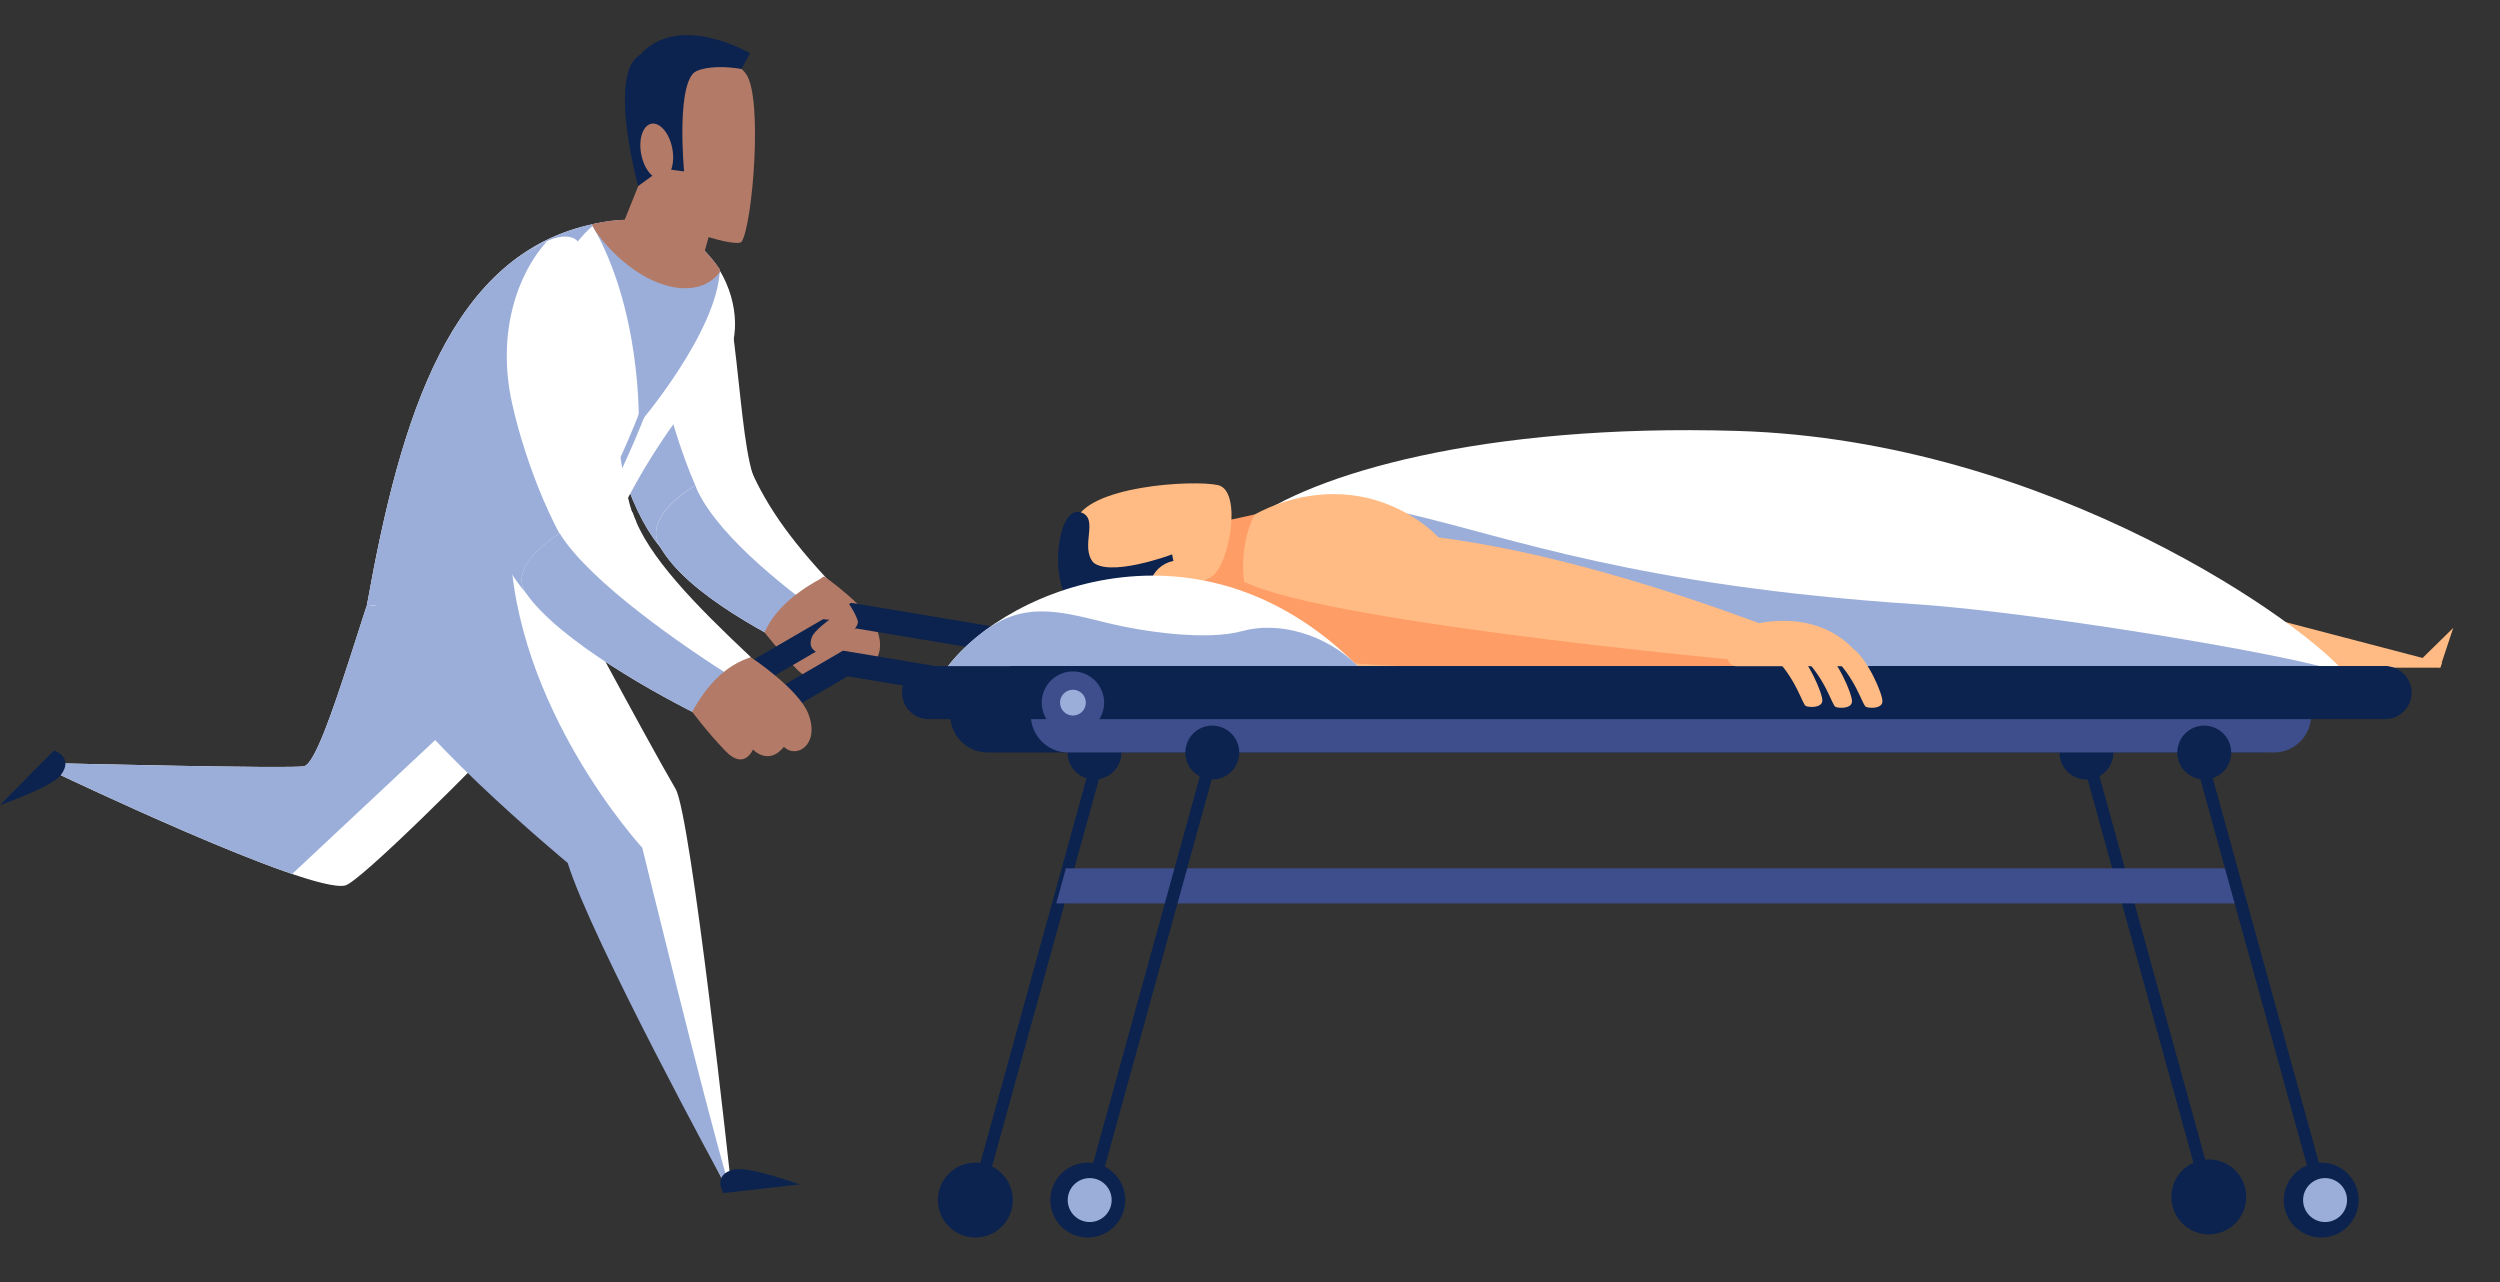 <?xml version="1.0" encoding="utf-8"?>
<!-- Generator: Adobe Illustrator 24.2.1, SVG Export Plug-In . SVG Version: 6.00 Build 0)  -->
<svg version="1.0" id="_x31_" xmlns="http://www.w3.org/2000/svg" xmlns:xlink="http://www.w3.org/1999/xlink" x="0px" y="0px"
	 viewBox="0 0 292.4 150" style="enable-background:new 0 0 292.4 150;" xml:space="preserve">
<rect x="0" y="0" width="292.4" height="150" fill="#333333" stroke="none"/>
<style type="text/css">
	.st0{fill:#FFFFFF;}
	.st1{fill:#9BAED9;}
	.st2{fill:#B27A67;}
	.st3{fill:#0B234E;}
	.st4{fill:#FFBB83;}
	.st5{fill:#FF9D66;}
	.st6{fill:#3E4D8C;}
</style>
<g>
	<path class="st0" d="M88.44,56.49c-2.29-4.49-2.03-24.61-5.48-26.12c-3.48-1.53-9.99,7.02-11.11,14.12
		c-1.14,7.25,2.43,16.46,5.78,19.93C81.11,68.03,88.44,56.49,88.44,56.49z"/>
	<path class="st1" d="M76.89,35.97c0.26-1.64,0.91-3.01,1.8-4.12c-3.02,2.63-6.11,7.95-6.85,12.64c-1.14,7.25,2.43,16.46,5.78,19.93
		c1.7,1.77,4.32-0.08,6.55-2.44C80.81,57.71,75.8,42.91,76.89,35.97z"/>
	<path class="st0" d="M95.69,77.19c-5.01-2.48-15.41-7.57-18.59-13.43c-2.7-4.97,10.24-10.57,10.64-8.96
		c2.05,4.67,5.07,8.9,10.82,14.83L95.69,77.19z"/>
	<path class="st1" d="M81.58,57.4c-0.1-0.22-0.18-0.43-0.24-0.63c-2.98,1.82-5.6,4.49-4.24,7c3.18,5.86,13.59,10.94,18.59,13.43
		l2.41-3.88C92.76,69.5,84.37,63.18,81.58,57.4z"/>
	<path class="st2" d="M89.42,73.96c1.23-2.75,3.78-4.81,7.01-6.52c0,0,5.32,3.69,6.24,6.48c1.11,3.37-1.56,5.03-2.86,3.72
		c0,0-1.51,2.14-3.45,0.43c0,0-1.02,2.34-3.09,0.28C91.14,76.21,89.42,73.96,89.42,73.96z"/>
	<polygon class="st3" points="87.52,80.82 86.08,78.35 99.55,70.51 129.18,75.46 128.71,78.28 100.09,73.5 	"/>
	<path class="st2" d="M96.28,67.44l-3.37,3.13c1.57,1.97,4.09,1.91,4.09,1.91s-1.78,1.28-2.05,2.05c-0.27,0.78-0.23,1.42,0.87,1.92
		c1.1,0.5,4.68-2.88,4.52-3.74C100.18,71.85,98.72,69.24,96.28,67.44z"/>
	<polygon class="st4" points="283.23,77.07 285.39,78.09 286.93,73.44 	"/>
	<path class="st0" d="M61.71,83.21c-6.2,6.59-19.68,19.99-21.35,20.36C36.07,104.51,6.5,90.38,6.5,90.38l0.16-1.11
		c0,0,27.55,0.67,28.9,0.35c2.46-0.59,8.04-23.27,11.32-29.48L61.71,83.21z"/>
	<path class="st1" d="M53.8,83.84l3.6,3.85c1.62-1.65,3.1-3.19,4.31-4.48L46.88,60.14c-3.29,6.21-8.86,28.89-11.32,29.48
		c-1.35,0.32-28.9-0.35-28.9-0.35L6.5,90.38c0,0,17.66,8.44,27.67,11.84L53.8,83.84z"/>
	<path class="st0" d="M69.52,26.18c-16.79,3.44-22.65,22.41-26.6,44.57l25.79,2.76c-0.25-7.62,6.95-21.46,15.69-30.84
		C88.68,38.08,84.38,23.13,69.52,26.18z"/>
	<g>
		<path class="st1" d="M65.87,68.27l-0.62-0.35c0.1-0.17,9.85-17.46,11.52-26.06l0.7,0.14C75.77,50.71,66.27,67.55,65.87,68.27z"/>
	</g>
	<path class="st1" d="M60.27,46.02c3.12-7.96,4.5-16.1,9.38-19.86c-0.04,0.01-0.09,0.01-0.13,0.02
		c-16.79,3.44-22.65,22.41-26.6,44.57l19.54,1.68C59.13,66.24,55.99,56.92,60.27,46.02z"/>
	<path class="st3" d="M118.46,140.36c0-2.42-1.96-4.38-4.38-4.38c-2.42,0-4.38,1.96-4.38,4.38c0,2.42,1.96,4.38,4.38,4.38
		C116.5,144.74,118.46,142.78,118.46,140.36z"/>
	<path class="st3" d="M262.72,139.99c0-2.42-1.96-4.38-4.38-4.38c-2.42,0-4.38,1.96-4.38,4.38c0,2.42,1.96,4.38,4.38,4.38
		C260.76,144.38,262.72,142.41,262.72,139.99z"/>
	<path class="st3" d="M275.87,140.36c0-2.42-1.96-4.38-4.38-4.38c-2.42,0-4.38,1.96-4.38,4.38c0,2.42,1.96,4.38,4.38,4.38
		C273.9,144.74,275.87,142.78,275.87,140.36z"/>
	<path class="st0" d="M67.33,100.74c2.68,8.76,17.32,37.55,17.32,37.55h0.82c0,0-4.63-42.88-6.45-46.01
		c-3.67-6.31-13.5-24.73-13.5-24.73l-16.81-5.8c0,0-4.55,7.91-2.74,15.79C47.49,84.18,67.33,100.74,67.33,100.74z"/>
	<path class="st1" d="M75.12,99.15c0,0-15.08-16.37-15.46-35.85l-12.78-3.17c0,0-4.43,9.21-2.62,17.1
		c1.52,6.63,22.14,23.7,22.14,23.7c2.68,8.76,18.25,37.34,18.25,37.34h0.5C82.35,128.8,75.12,99.15,75.12,99.15z"/>
	<polygon class="st4" points="258.39,70.43 249.5,78.09 285.41,78.09 285.62,77.55 	"/>
	<path class="st0" d="M203.18,50.4c-29.79-0.89-49.85,5.05-57.37,10.82l13.89,17.42l114.82,0.37
		C270.19,73.35,239.96,51.5,203.18,50.4z"/>
	<path class="st1" d="M224.08,70.67c-32.75-2.17-47.1-7.73-59.53-10.62c-2.68,1.17-17.15-0.04-18.74,1.18l13.89,17.42l114.82,0.37
		C273.32,77.45,239.21,71.67,224.08,70.67z"/>
	<path class="st4" d="M162.83,59.2c-10.25-4.45-22.37,2.28-24.65,11.14l8.73,8.86l26.69,0.37C173.6,79.56,175.45,64.67,162.83,59.2z
		"/>
	<path class="st5" d="M146.75,60.17l-8.02,1.76l-2.19,6.48l9.27,1.14C145.12,67.05,145.19,63.19,146.75,60.17z"/>
	<path class="st4" d="M154.48,62.52c22-2.52,59.54,13.63,59.54,13.63v2.74c0,0-41.8-0.21-55.71-1.31
		C144.06,76.46,142.58,63.88,154.48,62.52z"/>
	<path class="st5" d="M145.54,68.05c-0.7,5.12,5.02,8.92,12.76,9.53c13.91,1.09,55.71,1.31,55.71,1.31v-0.73
		C206.54,77.68,155.25,72.89,145.54,68.05z"/>
	<path class="st4" d="M131.63,70.21c-6.06-0.41-7.03-4.89-5.86-9.14c1.17-4.25,13.81-4.98,16.69-4.33
		c2.88,0.65,1.36,9.49-0.84,10.77C139.42,68.78,133.54,70.34,131.63,70.21z"/>
	<path class="st3" d="M143.41,69.15l-2.31-0.87c0,0-12.15-1.19-13.24-2.51c-1.57-1.89,0.74-5.14-1.45-5.85
		c-2.96-0.96-3.88,9.51-0.49,11.2C129.31,72.82,143.41,69.15,143.41,69.15z"/>
	<path class="st3" d="M137.68,67.92c0.01,0-0.59-3.08-0.59-3.08s-7.63,2.87-9.5,0.74l-0.72,1.62L137.68,67.92z"/>
	<path class="st4" d="M138.24,68.44c0.97-0.89,1.15-2.05,0.4-2.59c-0.75-0.54-2.15-0.26-3.12,0.63c-0.97,0.89-1.15,2.05-0.4,2.59
		C135.87,69.61,137.27,69.32,138.24,68.44z"/>
	<path class="st0" d="M110.24,78.83l48.57-0.91C139.64,58.74,116.09,69.7,110.24,78.83z"/>
	<path class="st1" d="M114.81,74.04c-1.98,1.54-3.55,3.19-4.57,4.78l48.57-0.91c-0.02-0.02-0.05-0.05-0.07-0.07
		c-3.66-3.64-9.15-5.22-13.44-4.03c-4.1,1.13-11.39,0.14-15.98-1C123.51,71.36,119.54,70.38,114.81,74.04z"/>
	<g>
		
			<rect x="95.98" y="111.52" transform="matrix(0.266 -0.964 0.964 0.266 -18.673 199.965)" class="st3" width="51.9" height="1.43"/>
	</g>
	<path class="st3" d="M124.86,88.02c0,1.74,1.41,3.15,3.15,3.15c1.74,0,3.15-1.41,3.15-3.15c0-1.74-1.41-3.15-3.15-3.15
		C126.27,84.86,124.86,86.27,124.86,88.02z"/>
	<g>
		
			<rect x="249.98" y="86.29" transform="matrix(0.964 -0.266 0.266 0.964 -20.814 70.66)" class="st3" width="1.43" height="51.9"/>
	</g>
	<path class="st3" d="M240.88,88.02c0,1.74,1.41,3.15,3.15,3.15c1.74,0,3.15-1.41,3.15-3.15c0-1.74-1.41-3.15-3.15-3.15
		C242.29,84.86,240.88,86.27,240.88,88.02z"/>
	<path class="st3" d="M268.79,83.63H111.14l0,0c0,2.42,1.96,4.38,4.38,4.38h148.89C266.83,88.02,268.79,86.05,268.79,83.63
		L268.79,83.63z"/>
	<path class="st6" d="M270.32,83.63H120.56l0,0c0,2.42,1.96,4.38,4.38,4.38h141C268.36,88.02,270.32,86.05,270.32,83.63
		L270.32,83.63z"/>
	<path class="st3" d="M278.96,77.91H108.6c-1.71,0-3.1,1.39-3.1,3.1l0,0c0,1.71,1.39,3.1,3.1,3.1h170.36c1.71,0,3.1-1.39,3.1-3.1
		l0,0C282.06,79.3,280.67,77.91,278.96,77.91z"/>
	<path class="st3" d="M279.69,80.99c0.57,0,1.1-0.35,1.56-0.92c-0.57-1.32-1.38-2.16-2.29-2.16H119.81c-0.57,0-1.1,0.35-1.56,0.92
		c0.57,1.32,1.38,2.16,2.29,2.16H279.69z"/>
	<polygon class="st3" points="218.04,77.91 201.17,77.91 204.03,82.84 220.89,82.84 	"/>
	<polygon class="st3" points="118.21,77.91 135.81,77.91 131.18,81.93 113.59,81.93 	"/>
	<path class="st0" d="M74.42,61.03c-2.78-4.84-3.41-31.7-7.41-33.2c-4-1.5-13.89,7.73-12.51,20.99c0.81,7.81,3.78,17.43,7.52,21.05
		C65.94,73.64,74.42,61.03,74.42,61.03z"/>
	<path class="st1" d="M59.89,47.16c-1.87-8.47,0.8-15.34,4.1-18.96c-4.53,2.06-11.44,9.93-10.35,20.5
		c0.81,7.81,4.64,17.56,8.39,21.17c1.76,1.7,4.45,0.08,6.87-2.22C65.1,63.3,61.51,54.46,59.89,47.16z"/>
	<path class="st0" d="M82.74,84.13c-5.52-2.65-17.45-9.21-21.27-14.85c-3.19-4.71,11.4-11.72,12.56-9.25
		c1.65,4.96,7.26,10.69,13.8,16.84L82.74,84.13z"/>
	<path class="st1" d="M65.63,62.65c-0.06-0.1-0.11-0.19-0.16-0.29c-3.1,2-5.5,4.71-4.01,6.92c3.82,5.64,15.75,12.19,21.27,14.85
		l3.29-4.69C79.67,75.45,69.23,68.18,65.63,62.65z"/>
	<path class="st1" d="M69.52,26.18c-0.1,0.02-0.2,0.05-0.31,0.07c5.9,10.05,5.5,23.35,5.5,23.35s9.22-10.75,9.49-18.08
		C81.55,27.56,76.67,24.5,69.52,26.18z"/>
	<path class="st2" d="M69.52,26.18c-0.1,0.02-0.2,0.05-0.31,0.07c0.18,0.3,0.34,0.6,0.51,0.9c2.96,4.07,7.32,6.82,10.91,6.55
		c1.54-0.12,2.73-0.79,3.54-1.84c0.01-0.11,0.02-0.23,0.03-0.34C81.55,27.56,76.67,24.5,69.52,26.18z"/>
	<path class="st2" d="M73.06,25.71l5.63-13.99l7,5.8l-3.26,11.84C81.99,30.99,74.45,31.08,73.06,25.71z"/>
	<path class="st2" d="M78.08,25.1c0.46,1.61,8.18,3.94,8.67,3.16c1.27-2.02,2.48-16.7,0.54-19.56s-7.48-1.9-8.56-0.22
		C77.64,10.16,77.15,21.83,78.08,25.1z"/>
	<g>
		<polygon class="st6" points="261.8,105.66 123.54,105.66 124.67,101.56 260.67,101.56 		"/>
	</g>
	<g>
		
			<rect x="109.17" y="111.52" transform="matrix(0.266 -0.964 0.964 0.266 -8.985 212.684)" class="st3" width="51.9" height="1.43"/>
	</g>
	<g>
		
			<rect x="263.17" y="86.29" transform="matrix(0.964 -0.266 0.266 0.964 -20.339 74.167)" class="st3" width="1.43" height="51.9"/>
	</g>
	<path class="st3" d="M138.64,88.02c0,1.74,1.41,3.15,3.15,3.15c1.74,0,3.15-1.41,3.15-3.15c0-1.74-1.41-3.15-3.15-3.15
		C140.06,84.86,138.64,86.27,138.64,88.02z"/>
	<path class="st3" d="M254.66,88.02c0,1.74,1.41,3.15,3.15,3.15c1.74,0,3.15-1.41,3.15-3.15c0-1.74-1.41-3.15-3.15-3.15
		C256.07,84.86,254.66,86.27,254.66,88.02z"/>
	<path class="st4" d="M205.5,72.95l-3.14,3.24c-0.63,0.65-0.17,1.73,0.73,1.73h15.21C213.96,70.67,205.5,72.95,205.5,72.95z"/>
	<path class="st4" d="M216.74,75.88l-2.71,0.56c3.15,2.89,3.76,6.08,4.24,6.25c0.48,0.17,1.86,0.19,1.9-0.64
		C220.22,81.21,218.45,77.1,216.74,75.88z"/>
	<path class="st4" d="M213.18,75.88l-2.71,0.56c3.15,2.89,3.76,6.08,4.24,6.25c0.48,0.17,1.86,0.19,1.9-0.64
		C216.66,81.21,214.89,77.1,213.18,75.88z"/>
	<path class="st4" d="M209.71,75.78l-2.71,0.56c3.15,2.89,3.76,6.08,4.24,6.25c0.48,0.17,1.86,0.19,1.9-0.64
		C213.19,81.12,211.42,77.01,209.71,75.78z"/>
	<path class="st3" d="M131.61,140.36c0-2.42-1.96-4.38-4.38-4.38c-2.42,0-4.38,1.96-4.38,4.38c0,2.42,1.96,4.38,4.38,4.38
		C129.64,144.74,131.61,142.78,131.61,140.36z"/>
	<circle class="st1" cx="271.94" cy="140.36" r="2.57"/>
	<circle class="st1" cx="127.45" cy="140.36" r="2.57"/>
	<path class="st3" d="M74.64,21.76l3.22-2.34c0,0,1.13-8.96,2.37-10.31c1.83-1.98,6.49-1.04,6.49-1.04l1-1.85
		c0,0-8.34-4.87-12.84,0.18C70.99,8.59,74.64,21.76,74.64,21.76z"/>
	<path class="st3" d="M77.67,19.74l2.34,0.31c0,0-1.03-10.91,1.58-11.81c0,0-1.33-1.72-3.18,0.89
		C76.56,11.74,77.67,19.74,77.67,19.74z"/>
	<path class="st2" d="M78.63,17.35c-0.34-1.78-1.44-3.07-2.44-2.88c-1,0.19-1.54,1.8-1.19,3.58c0.34,1.78,1.44,3.07,2.44,2.88
		C78.44,20.74,78.97,19.14,78.63,17.35z"/>
	<path class="st3" d="M85.85,136.78c-2.62,0.62-1.23,2.76-1.23,2.76l8.91-1.01C93.54,138.53,87.55,136.38,85.85,136.78z"/>
	<path class="st3" d="M7.08,90.69c1.65-2.13-0.77-2.92-0.77-2.92L0,94.16C0,94.16,6,92.07,7.08,90.69z"/>
	<g>
		<polygon class="st3" points="86.57,86.41 85.13,83.94 98.6,76.1 128.24,81.05 127.77,83.87 99.15,79.1 		"/>
	</g>
	<circle class="st6" cx="125.49" cy="82.18" r="3.65"/>
	<path class="st2" d="M80.96,83.25c1.73-3.14,3.91-5.45,6.86-6.38c0,0,5.6,3.71,6.72,6.61c1.4,3.62-1.4,5.33-2.86,3.86
		c0,0-1.52,2.25-3.62,0.33c0,0-1,2.47-3.2,0.18C82.67,85.58,80.96,83.25,80.96,83.25z"/>
	<circle class="st1" cx="125.49" cy="82.18" r="1.51"/>
</g>
</svg>
